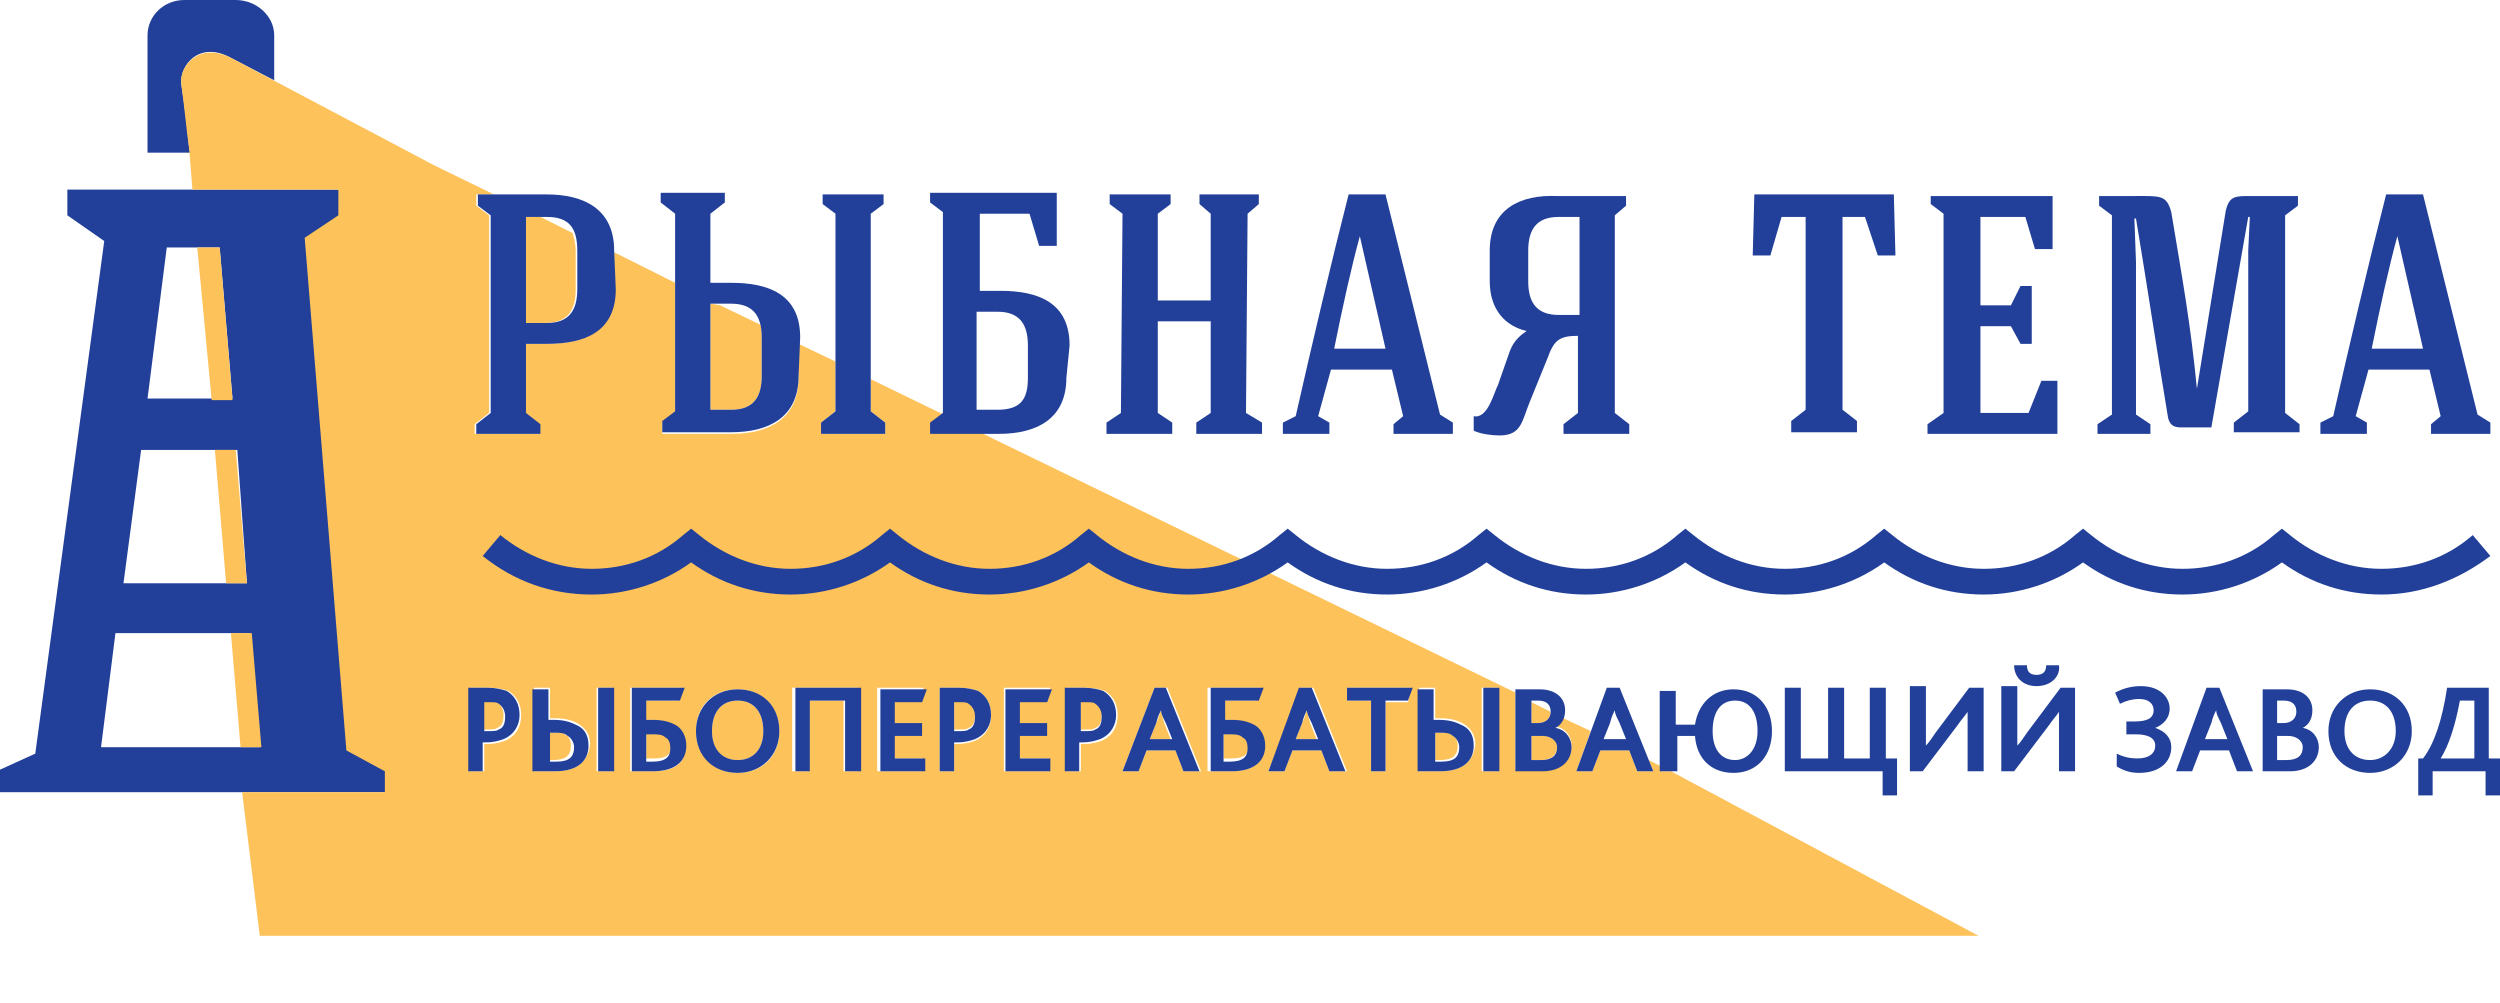 <?xml version="1.0" encoding="UTF-8"?> <svg xmlns="http://www.w3.org/2000/svg" width="187" height="75" viewBox="0 0 187 75" fill="none"> <g clip-path="url(#clip0_205_70)"> <path d="M14.154 11.178C14.034 9.495 13.794 7.933 13.554 6.25C13.434 4.928 14.874 3.005 17.273 4.327L20.511 6.01V2.644C20.511 1.202 19.192 0 17.633 0H13.794C12.235 0 11.035 1.202 11.035 2.644V11.418H14.274L14.154 11.178Z" fill="#224099"></path> <path d="M7.557 55.889L8.636 47.356H18.712L19.432 55.889H7.557ZM12.475 18.51H16.433L17.393 29.808H11.035L12.475 18.51ZM18.472 43.63H9.236L10.556 33.654H17.752L18.472 43.63ZM26.029 56.13L22.91 17.788L25.429 16.106V14.183H5.038V16.106L7.797 18.029L2.639 56.37L0 57.572V59.255H29.028V57.692L26.029 56.13Z" fill="#224099"></path> <path d="M18.832 47.356H17.273L17.992 55.889H19.552L18.832 47.356Z" fill="#FDC25A"></path> <path d="M16.073 33.654L16.913 43.63H18.472L17.633 33.654H16.073Z" fill="#FDC25A"></path> <path d="M14.754 18.51L15.833 29.928H17.393L16.433 18.51H14.754Z" fill="#FDC25A"></path> <path d="M39.223 16.226C39.223 18.99 39.223 21.514 39.223 24.159H40.783C42.462 24.159 43.062 23.197 43.062 21.635C43.062 20.673 43.062 19.712 43.062 18.75C43.062 18.269 42.942 17.788 42.822 17.428L40.423 16.226H39.223Z" fill="#FDC25A"></path> <path d="M53.137 22.716C53.137 25.361 53.137 27.885 53.137 30.649H54.697C56.376 30.649 56.976 29.688 56.976 28.125C56.976 27.163 56.976 26.202 56.976 25.24C56.976 24.88 56.976 24.519 56.856 24.279L53.857 22.837L53.137 22.716Z" fill="#FDC25A"></path> <path d="M36.464 52.404H36.105V54.567H36.464C36.824 54.567 37.064 54.567 37.184 54.447C37.544 54.327 37.664 53.966 37.664 53.486C37.664 53.125 37.544 52.764 37.184 52.524C37.064 52.524 36.824 52.404 36.464 52.404Z" fill="#FDC25A"></path> <path d="M86.843 53.125C86.723 53.365 86.723 53.606 86.483 54.087L86.003 55.288H87.562L87.083 54.087C86.963 53.606 86.843 53.245 86.843 53.125Z" fill="#FDC25A"></path> <path d="M48.819 54.808H48.339V56.731H48.939C49.899 56.731 50.258 56.37 50.258 55.769C50.258 55.409 50.139 55.168 49.899 54.928C49.539 54.928 49.179 54.808 48.819 54.808Z" fill="#FDC25A"></path> <path d="M92.001 54.808H91.521V56.731H92.121C93.08 56.731 93.44 56.37 93.44 55.769C93.44 55.409 93.32 55.168 93.08 54.928C92.72 54.928 92.361 54.808 92.001 54.808Z" fill="#FDC25A"></path> <path d="M71.729 52.404H71.37V54.567H71.729C72.089 54.567 72.329 54.567 72.449 54.447C72.809 54.327 72.929 53.966 72.929 53.486C72.929 53.125 72.809 52.764 72.449 52.524C72.329 52.524 71.969 52.404 71.729 52.404Z" fill="#FDC25A"></path> <path d="M55.176 52.404C53.977 52.404 53.257 53.245 53.257 54.688C53.257 56.13 53.977 56.851 55.176 56.851C56.376 56.851 57.096 56.01 57.096 54.688C57.096 53.245 56.376 52.404 55.176 52.404Z" fill="#FDC25A"></path> <path d="M41.382 54.808H41.022V56.851H41.382C42.342 56.851 42.702 56.49 42.702 55.769C42.702 55.409 42.582 55.048 42.222 54.928C42.222 54.808 41.862 54.808 41.382 54.808Z" fill="#FDC25A"></path> <path d="M81.205 52.404H80.845V54.567H81.205C81.565 54.567 81.805 54.567 81.925 54.447C82.285 54.327 82.405 53.966 82.405 53.486C82.405 53.125 82.285 52.764 81.925 52.524C81.805 52.524 81.445 52.404 81.205 52.404Z" fill="#FDC25A"></path> <path d="M116.47 55.889C116.47 55.409 116.11 55.048 115.391 55.048H114.551V56.851H115.271C115.99 56.851 116.47 56.49 116.47 55.889Z" fill="#FDC25A"></path> <path d="M97.758 53.125C97.638 53.365 97.638 53.606 97.398 54.087L96.918 55.288H98.478L97.998 54.087C97.878 53.606 97.758 53.245 97.758 53.125Z" fill="#FDC25A"></path> <path d="M124.267 57.692V57.332L123.307 56.851L123.667 57.692H122.468L121.868 56.13H119.709L119.109 57.692H117.91L118.989 54.688L116.95 53.726C116.83 53.966 116.59 54.207 116.35 54.327C117.07 54.447 117.55 55.048 117.55 55.769C117.55 56.731 116.83 57.572 115.391 57.572H113.351V51.803L65.132 28.365V30.769L66.212 31.611V32.452C64.772 32.452 62.853 32.452 61.414 32.452V31.611L62.493 30.769C62.493 29.567 62.493 28.245 62.493 27.043L59.734 25.721V28.245C59.734 31.37 57.455 32.452 54.697 32.452H49.539V31.611L50.498 30.889C50.498 27.644 50.498 24.399 50.498 21.154L45.94 18.87V21.635C45.94 24.88 43.661 25.721 40.783 25.721H39.223C39.223 27.284 39.223 29.207 39.223 30.889L40.303 31.731V32.452C38.863 32.452 36.944 32.452 35.505 32.452V31.731L36.584 30.889C36.584 25.962 36.584 20.913 36.584 16.106L35.625 15.385V14.543H36.944L32.506 12.38L17.273 4.327C14.874 3.125 13.434 4.928 13.554 6.25C13.794 7.933 13.914 9.495 14.154 11.178L14.394 14.183H25.309V16.106L22.79 17.788L25.909 56.13L28.788 57.692V59.255H18.112L19.432 70H148L124.987 57.692H124.267ZM37.784 55.409C37.424 55.529 37.064 55.649 36.464 55.649H36.224V57.692H35.145V51.442H36.584C37.184 51.442 37.664 51.562 38.024 51.683C38.623 52.043 38.983 52.644 38.983 53.486C38.983 54.327 38.623 55.048 37.784 55.409ZM41.502 57.692H39.943V51.442H41.142V53.726H41.502C42.222 53.726 42.702 53.846 43.181 54.087C43.781 54.447 44.141 54.928 44.141 55.649C44.021 56.851 43.301 57.692 41.502 57.692ZM45.82 57.692H44.621V51.442H45.82V57.692ZM48.819 57.692H47.14V51.442H51.098L50.738 52.404H48.219V53.846H48.699C49.419 53.846 49.899 53.966 50.378 54.207C50.978 54.447 51.218 55.048 51.218 55.769C51.338 56.971 50.618 57.692 48.819 57.692ZM55.176 57.812C53.377 57.812 52.058 56.49 52.058 54.688C52.058 52.764 53.377 51.562 55.176 51.562C56.976 51.562 58.295 52.885 58.295 54.688C58.295 56.611 56.976 57.812 55.176 57.812ZM64.293 57.692H63.093V52.404H60.454V57.692H59.255V51.442H64.172V57.692H64.293ZM69.09 57.692H65.612V51.442H69.09L68.731 52.404H66.692V54.087H68.731V55.048H66.692V56.731H68.971V57.692H69.09ZM72.929 55.409C72.569 55.529 72.209 55.649 71.609 55.649H71.37V57.692H70.29V51.442H71.729C72.329 51.442 72.809 51.562 73.169 51.683C73.768 52.043 74.128 52.644 74.128 53.486C74.128 54.327 73.768 55.048 72.929 55.409ZM78.566 57.692H75.088V51.442H78.566L78.207 52.404H76.167V54.087H78.207V55.048H76.167V56.731H78.446V57.692H78.566ZM82.405 55.409C82.045 55.529 81.685 55.649 81.085 55.649H80.845V57.692H79.766V51.442H81.205C81.805 51.442 82.285 51.562 82.645 51.683C83.244 52.043 83.604 52.644 83.604 53.486C83.604 54.327 83.244 55.048 82.405 55.409ZM88.522 57.692L87.922 56.13H85.763L85.164 57.692H83.964L86.363 51.442H87.323L89.842 57.692H88.522ZM92.001 57.692H90.321V51.442H94.28L93.92 52.404H91.401V53.846H91.881C92.6 53.846 93.08 53.966 93.56 54.207C94.16 54.447 94.4 55.048 94.4 55.769C94.52 56.971 93.92 57.692 92.001 57.692ZM99.438 57.692L98.838 56.13H96.679L96.079 57.692H94.879L97.278 51.442H98.238L100.757 57.692H99.438ZM105.315 52.524H103.636V57.692H102.556V52.404H100.757V51.442H105.555L105.315 52.524ZM107.714 57.692H106.155V51.442H107.354V53.726H107.714C108.434 53.726 108.913 53.846 109.393 54.087C109.993 54.447 110.353 54.928 110.353 55.649C110.233 56.851 109.513 57.692 107.714 57.692ZM112.032 57.692H110.833V51.442H112.032V57.692Z" fill="#FDC25A"></path> <path d="M107.714 54.808H107.354V56.851H107.714C108.674 56.851 109.033 56.49 109.033 55.769C109.033 55.409 108.913 55.048 108.554 54.928C108.434 54.808 108.074 54.808 107.714 54.808Z" fill="#FDC25A"></path> <path d="M114.551 54.087H115.031C115.631 54.087 115.99 53.726 115.99 53.245L114.551 52.524V54.087Z" fill="#FDC25A"></path> <path d="M45.94 18.75C45.94 15.625 43.661 14.543 40.903 14.543H35.745V15.385L36.704 16.106C36.704 21.034 36.704 25.962 36.704 30.889L35.625 31.731V32.452C37.064 32.452 38.983 32.452 40.423 32.452V31.731L39.343 30.889C39.343 29.327 39.343 27.404 39.343 25.721H40.903C43.661 25.721 46.06 24.88 46.06 21.635L45.94 18.75ZM43.181 18.75C43.181 19.712 43.181 20.673 43.181 21.635C43.181 23.197 42.582 24.159 40.903 24.159H39.343C39.343 21.514 39.343 18.99 39.343 16.226H40.903C42.582 16.226 43.181 17.067 43.181 18.75Z" fill="#224099"></path> <path d="M65.132 30.769L66.212 31.611V32.452C64.772 32.452 62.853 32.452 61.414 32.452V31.611L62.493 30.769C62.493 25.841 62.493 20.913 62.493 15.986L61.534 15.264V14.543H66.092V15.264L65.132 15.986V30.769ZM56.976 28.125C56.976 27.163 56.976 26.202 56.976 25.24C56.976 23.678 56.376 22.716 54.697 22.716H53.137C53.137 25.361 53.137 27.885 53.137 30.649H54.697C56.376 30.649 56.976 29.688 56.976 28.125ZM59.734 28.125C59.734 31.25 57.455 32.332 54.697 32.332H49.539V31.49L50.498 30.769C50.498 25.841 50.498 20.913 50.498 15.986L49.419 15.144V14.423C50.858 14.423 52.777 14.423 54.217 14.423V15.144L53.137 15.986C53.137 17.548 53.137 19.471 53.137 21.154H54.697C57.455 21.154 59.854 21.995 59.854 25.24L59.734 28.125Z" fill="#224099"></path> <path d="M76.887 28.245V25.841C76.887 24.279 76.287 23.317 74.608 23.317H73.049V30.649H74.608C76.407 30.649 76.887 29.808 76.887 28.245ZM79.766 28.245C79.766 31.37 77.487 32.452 74.728 32.452H69.57V31.611L70.53 30.889V15.865L69.57 15.144V14.423H79.046V18.389H77.727L77.007 15.986H73.289V21.755H74.848C77.607 21.755 80.006 22.596 80.006 25.841L79.766 28.245Z" fill="#224099"></path> <path d="M83.964 15.986L83.004 15.264V14.543H87.562V15.264L86.603 15.986V22.476H90.561V15.986L89.722 15.264V14.543H94.16V15.264L93.32 15.986L93.2 30.889L94.4 31.611V32.452H89.482V31.611L90.561 30.889V24.038H86.603V30.889L87.683 31.611V32.452H82.765V31.611L83.844 30.889L83.964 15.986Z" fill="#224099"></path> <path d="M118.149 16.226H116.59C114.911 16.226 114.311 17.188 114.311 18.75V21.034C114.311 22.596 114.911 23.558 116.59 23.558H118.149V16.226ZM114.431 30.048C113.831 31.49 113.831 32.572 112.152 32.572C111.552 32.572 110.713 32.452 110.233 32.212C110.233 31.851 110.233 31.49 110.233 31.13C111.312 31.37 111.792 29.207 112.032 28.846L112.872 26.442C113.112 25.721 113.471 25.24 114.191 24.76C112.632 24.399 111.432 23.197 111.432 21.034V18.75C111.432 15.625 113.711 14.543 116.47 14.664H121.628V15.385L120.788 16.106V30.889L121.868 31.731V32.452H116.95V31.731L118.03 30.889V25.12C116.59 25.12 116.23 25.481 115.75 26.803L114.431 30.048Z" fill="#224099"></path> <path d="M101.716 17.668C101.117 19.832 100.397 23.077 99.797 26.082H103.636L101.716 17.668ZM98.598 31.13L99.438 31.611V32.452H95.959V31.611L96.918 31.13C98.118 25.841 99.557 19.712 100.877 14.543H103.636L107.714 31.01L108.674 31.611V32.452H104.235V31.731L104.955 31.13L104.115 27.644C99.438 27.644 99.557 27.644 99.557 27.644L98.598 31.13Z" fill="#224099"></path> <path d="M179.323 17.668C178.724 19.832 178.004 23.077 177.404 26.082H181.242L179.323 17.668ZM176.205 31.13L177.044 31.611V32.452H173.566V31.611L174.525 31.13C175.725 25.841 177.164 19.712 178.484 14.543H181.242L185.321 31.01L186.28 31.611V32.452H181.842V31.731L182.562 31.13L181.722 27.644C177.044 27.644 177.164 27.644 177.164 27.644L176.205 31.13Z" fill="#224099"></path> <path d="M137.821 16.226C137.821 21.034 137.821 25.841 137.821 30.649L138.901 31.49V32.332C137.461 32.332 135.422 32.332 133.983 32.332V31.49L135.062 30.649C135.062 25.841 135.062 21.034 135.062 16.226H133.263L132.423 19.111H131.104L131.224 14.543C134.702 14.543 138.181 14.543 141.659 14.543L141.779 19.111H140.46L139.5 16.226H137.821Z" fill="#224099"></path> <path d="M144.178 32.452V31.731L145.378 30.889V15.986L144.418 15.264V14.664H153.534V18.63H152.215L151.495 16.226H148.137V22.837H150.416L151.135 21.394H151.975V25.721H151.135L150.416 24.399H148.137V30.889H151.735L152.695 28.486H153.894V32.452H144.178Z" fill="#224099"></path> <path d="M159.772 31.01L160.851 31.731V32.452H156.893V31.731L157.972 31.01V16.106L157.013 15.385V14.664H159.532C161.571 14.664 162.051 14.543 162.411 15.865C163.25 20.913 163.85 24.159 164.33 29.087L166.489 15.745C166.729 14.784 167.089 14.664 168.048 14.664C169.607 14.664 170.327 14.664 171.886 14.664V15.385L170.927 16.106V30.889L172.006 31.731V32.332H167.089V31.611L168.168 30.769V18.75C168.168 18.75 168.168 18.75 168.288 16.226H168.168L165.409 31.971H163.13C162.53 31.971 162.291 31.731 162.171 31.25C161.331 26.202 160.611 21.394 159.772 16.346C159.772 16.346 159.772 16.346 159.652 16.346L159.772 19.591V31.01Z" fill="#224099"></path> <path fill-rule="evenodd" clip-rule="evenodd" d="M185.081 56.731H182.562C183.162 55.769 183.641 54.327 184.001 52.404H185.081V56.731ZM180.883 59.495H181.962V57.692H185.92V59.495H187V56.731H186.16V51.442H183.042C182.682 53.846 182.082 55.649 181.242 56.731H180.883V59.495ZM177.284 56.851C176.085 56.851 175.365 56.01 175.365 54.688C175.365 53.245 176.085 52.404 177.284 52.404C178.484 52.404 179.203 53.245 179.203 54.688C179.203 56.01 178.364 56.851 177.284 56.851ZM177.284 57.812C179.083 57.812 180.403 56.49 180.403 54.688C180.403 52.764 179.083 51.562 177.284 51.562C175.485 51.562 174.165 52.885 174.165 54.688C174.165 56.611 175.485 57.812 177.284 57.812ZM170.327 54.087V52.404H170.807C171.527 52.404 171.767 52.764 171.767 53.245C171.767 53.726 171.407 54.087 170.807 54.087H170.327ZM170.327 56.851V55.048H171.167C171.767 55.048 172.246 55.409 172.246 55.889C172.246 56.49 171.886 56.851 171.047 56.851H170.327ZM169.248 57.692H171.287C172.726 57.692 173.446 56.851 173.446 55.889C173.446 55.168 172.966 54.567 172.246 54.447C172.726 54.207 172.966 53.726 172.966 53.125C172.966 52.284 172.366 51.562 171.047 51.562H169.248V57.692ZM164.929 55.288L165.409 54.087C165.529 53.606 165.649 53.365 165.769 53.125C165.769 53.365 165.889 53.606 166.129 54.087L166.609 55.288H164.929ZM162.77 57.692H163.97L164.57 56.13H166.729L167.328 57.692H168.528L166.009 51.442H165.049L162.77 57.692ZM160.012 57.812C161.571 57.812 162.411 56.971 162.411 55.889C162.411 55.168 161.931 54.688 161.211 54.447C161.811 54.207 162.291 53.726 162.291 53.005C162.291 52.163 161.571 51.322 160.132 51.322C159.292 51.322 158.692 51.562 158.212 51.803L158.572 52.644C159.052 52.404 159.532 52.284 160.012 52.284C160.731 52.284 161.091 52.644 161.091 53.125C161.091 53.726 160.611 53.966 159.652 53.966C159.532 53.966 159.292 53.966 159.052 53.966V54.928C159.292 54.928 159.652 54.928 159.772 54.928C160.611 54.928 161.211 55.168 161.211 55.769C161.211 56.37 160.731 56.731 159.892 56.731C159.292 56.731 158.812 56.611 158.332 56.37V57.332C158.932 57.692 159.412 57.812 160.012 57.812ZM152.335 51.322C153.414 51.322 154.134 50.601 154.014 49.76H153.055C153.055 50.24 152.815 50.481 152.335 50.481C151.735 50.481 151.615 50.12 151.615 49.76H150.656C150.656 50.601 151.255 51.322 152.335 51.322ZM149.576 57.692H150.656L153.294 54.207C153.534 53.846 153.774 53.606 154.014 53.245C154.014 53.486 154.014 53.846 154.014 54.207V57.692H155.214V51.442H154.134L151.615 54.808C151.375 55.168 151.135 55.529 150.895 55.769C150.895 55.409 150.895 55.048 150.895 54.688V51.322H149.696V57.692H149.576ZM142.739 57.692H143.818L146.457 54.207C146.697 53.846 146.937 53.606 147.177 53.245C147.177 53.486 147.177 53.846 147.177 54.207V57.692H148.377V51.442H147.297L144.778 54.808C144.538 55.168 144.298 55.529 144.058 55.769C144.058 55.409 144.058 55.048 144.058 54.688V51.322H142.859V57.692H142.739ZM133.743 57.692H140.82V59.495H141.899V56.731H141.06V51.442H139.86V56.731H137.941V51.442H136.742V56.731H134.702V51.442H133.503V57.692H133.743ZM129.784 56.851C128.705 56.851 128.105 56.01 128.105 54.688C128.105 53.245 128.705 52.404 129.784 52.404C130.864 52.404 131.464 53.245 131.464 54.688C131.464 56.01 130.744 56.851 129.784 56.851ZM124.267 57.692H125.466V55.048H126.786C126.906 56.731 127.985 57.812 129.665 57.812C131.464 57.812 132.543 56.49 132.543 54.688C132.543 52.885 131.464 51.562 129.665 51.562C128.105 51.562 127.026 52.644 126.786 54.207H125.346V51.683H124.147V57.692H124.267ZM119.949 55.288L120.428 54.087C120.548 53.606 120.668 53.365 120.788 53.125C120.788 53.365 120.908 53.606 121.148 54.087L121.628 55.288H119.949ZM117.91 57.692H119.109L119.709 56.13H121.868L122.468 57.692H123.667L121.148 51.442H120.189L117.91 57.692ZM114.551 54.087V52.404H115.031C115.75 52.404 115.99 52.764 115.99 53.245C115.99 53.726 115.631 54.087 115.031 54.087H114.551ZM114.551 56.851V55.048H115.391C115.99 55.048 116.47 55.409 116.47 55.889C116.47 56.49 116.11 56.851 115.271 56.851H114.551ZM113.352 57.692H115.391C116.83 57.692 117.55 56.851 117.55 55.889C117.55 55.168 117.07 54.567 116.35 54.447C116.83 54.207 117.07 53.726 117.07 53.125C117.07 52.284 116.47 51.562 115.151 51.562H113.352V57.692ZM110.953 57.692H112.152V51.442H110.953V57.692ZM107.354 56.851V54.808H107.714C108.074 54.808 108.434 54.808 108.674 55.048C108.913 55.168 109.153 55.529 109.153 55.889C109.153 56.611 108.793 56.971 107.834 56.971H107.354V56.851ZM106.155 57.692H107.714C109.513 57.692 110.233 56.851 110.233 55.769C110.233 54.928 109.873 54.447 109.273 54.207C108.793 53.966 108.314 53.846 107.594 53.846H107.234V51.562H106.035V57.692H106.155ZM102.556 57.692H103.636V52.404H105.315L105.675 51.442H100.757V52.404H102.556V57.692ZM96.918 55.288L97.398 54.087C97.518 53.606 97.638 53.365 97.758 53.125C97.758 53.365 97.878 53.606 98.118 54.087L98.598 55.288H96.918ZM94.879 57.692H96.079L96.679 56.13H98.838L99.438 57.692H100.637L98.118 51.442H97.158L94.879 57.692ZM90.441 57.692H92.121C93.92 57.692 94.639 56.851 94.639 55.769C94.639 55.048 94.28 54.447 93.8 54.207C93.32 53.966 92.84 53.846 92.121 53.846H91.641V52.404H94.16L94.52 51.442H90.561V57.692H90.441ZM91.521 56.851V54.928H92.001C92.361 54.928 92.72 54.928 92.96 55.168C93.2 55.288 93.32 55.529 93.32 56.01C93.32 56.611 92.96 56.971 92.001 56.971H91.521V56.851ZM86.003 55.288L86.483 54.087C86.603 53.606 86.723 53.365 86.843 53.125C86.843 53.365 86.963 53.606 87.203 54.087L87.683 55.288H86.003ZM83.964 57.692H85.164L85.763 56.13H87.922L88.522 57.692H89.722L87.203 51.442H86.363L83.964 57.692ZM80.845 54.688V52.524H81.205C81.565 52.524 81.805 52.524 81.925 52.644C82.285 52.885 82.405 53.245 82.405 53.606C82.405 54.087 82.285 54.447 81.925 54.567C81.805 54.688 81.445 54.688 81.205 54.688H80.845ZM79.646 57.692H80.725V55.529H80.965C81.565 55.529 81.925 55.409 82.285 55.288C83.124 54.928 83.484 54.207 83.484 53.486C83.484 52.644 83.124 52.043 82.525 51.683C82.165 51.562 81.685 51.442 81.085 51.442H79.646V57.692ZM75.088 57.692H78.566V56.731H76.287V55.048H78.326V54.087H76.287V52.524H78.326L78.686 51.562H75.208V57.692H75.088ZM71.37 54.688V52.524H71.729C72.089 52.524 72.329 52.524 72.449 52.644C72.809 52.885 72.929 53.245 72.929 53.606C72.929 54.087 72.809 54.447 72.449 54.567C72.329 54.688 71.969 54.688 71.729 54.688H71.37ZM70.29 57.692H71.37V55.529H71.609C72.209 55.529 72.569 55.409 72.929 55.288C73.768 54.928 74.128 54.207 74.128 53.486C74.128 52.644 73.768 52.043 73.169 51.683C72.809 51.562 72.329 51.442 71.729 51.442H70.29V57.692ZM65.732 57.692H69.21V56.731H66.931V55.048H68.971V54.087H66.931V52.524H68.971L69.33 51.562H65.852V57.692H65.732ZM59.375 57.692H60.574V52.404H63.213V57.692H64.412V51.442H59.495V57.692H59.375ZM55.176 56.851C53.977 56.851 53.257 56.01 53.257 54.688C53.257 53.245 53.977 52.404 55.176 52.404C56.376 52.404 57.096 53.245 57.096 54.688C57.096 56.01 56.376 56.851 55.176 56.851ZM55.176 57.812C56.976 57.812 58.295 56.49 58.295 54.688C58.295 52.764 56.976 51.562 55.176 51.562C53.377 51.562 52.058 52.885 52.058 54.688C52.058 56.611 53.377 57.812 55.176 57.812ZM47.14 57.692H48.819C50.618 57.692 51.338 56.851 51.338 55.769C51.338 55.048 50.978 54.447 50.498 54.207C50.019 53.966 49.539 53.846 48.819 53.846H48.339V52.404H50.858L51.218 51.442H47.26V57.692H47.14ZM48.339 56.851V54.928H48.819C49.179 54.928 49.539 54.928 49.779 55.168C50.019 55.288 50.139 55.529 50.139 56.01C50.139 56.611 49.779 56.971 48.819 56.971H48.339V56.851ZM44.741 57.692H45.94V51.442H44.741V57.692ZM41.142 56.851V54.808H41.502C41.862 54.808 42.222 54.808 42.462 55.048C42.702 55.168 42.942 55.529 42.942 55.889C42.942 56.611 42.582 56.971 41.622 56.971H41.142V56.851ZM39.943 57.692H41.502C43.301 57.692 44.021 56.851 44.021 55.769C44.021 54.928 43.661 54.447 43.062 54.207C42.582 53.966 42.102 53.846 41.382 53.846H41.023V51.562H39.823V57.692H39.943ZM36.224 54.688V52.524H36.584C36.944 52.524 37.184 52.524 37.304 52.644C37.664 52.885 37.784 53.245 37.784 53.606C37.784 54.087 37.664 54.447 37.304 54.567C37.184 54.688 36.824 54.688 36.584 54.688H36.224ZM35.025 57.692H36.105V55.529H36.344C36.944 55.529 37.304 55.409 37.664 55.288C38.504 54.928 38.863 54.207 38.863 53.486C38.863 52.644 38.504 52.043 37.904 51.683C37.544 51.562 37.064 51.442 36.464 51.442H35.025V57.692Z" fill="#224099"></path> <path d="M178.124 44.471C175.365 44.471 172.846 43.63 170.687 42.067C168.528 43.63 165.889 44.471 163.25 44.471C160.491 44.471 157.972 43.63 155.813 42.067C153.654 43.63 151.015 44.471 148.377 44.471C145.618 44.471 143.099 43.63 140.94 42.067C138.781 43.63 136.142 44.471 133.503 44.471C130.744 44.471 128.225 43.63 126.066 42.067C123.907 43.63 121.268 44.471 118.629 44.471C115.87 44.471 113.352 43.63 111.192 42.067C109.033 43.63 106.394 44.471 103.756 44.471C100.997 44.471 98.478 43.63 96.319 42.067C94.16 43.63 91.521 44.471 88.882 44.471C86.123 44.471 83.604 43.63 81.445 42.067C79.286 43.63 76.647 44.471 74.008 44.471C71.249 44.471 68.731 43.63 66.572 42.067C64.412 43.63 61.774 44.471 59.135 44.471C56.376 44.471 53.857 43.63 51.698 42.067C49.539 43.63 46.9 44.471 44.261 44.471C41.262 44.471 38.504 43.51 36.105 41.587L37.424 40.024C39.343 41.587 41.742 42.548 44.261 42.548C46.78 42.548 49.179 41.707 51.098 40.024L51.698 39.543L52.298 40.024C54.217 41.587 56.616 42.548 59.135 42.548C61.654 42.548 64.053 41.707 65.972 40.024L66.572 39.543L67.171 40.024C69.09 41.587 71.489 42.548 74.008 42.548C76.527 42.548 78.926 41.707 80.845 40.024L81.445 39.543L82.045 40.024C83.964 41.587 86.363 42.548 88.882 42.548C91.401 42.548 93.8 41.707 95.719 40.024L96.319 39.543L96.918 40.024C98.838 41.587 101.237 42.548 103.756 42.548C106.275 42.548 108.674 41.707 110.593 40.024L111.192 39.543L111.792 40.024C113.711 41.587 116.11 42.548 118.629 42.548C121.148 42.548 123.547 41.707 125.466 40.024L126.066 39.543L126.666 40.024C128.585 41.587 130.984 42.548 133.503 42.548C136.022 42.548 138.421 41.707 140.34 40.024L140.94 39.543L141.539 40.024C143.459 41.587 145.858 42.548 148.377 42.548C150.895 42.548 153.294 41.707 155.214 40.024L155.813 39.543L156.413 40.024C158.332 41.587 160.731 42.548 163.25 42.548C165.769 42.548 168.168 41.707 170.087 40.024L170.687 39.543L171.287 40.024C173.206 41.587 175.605 42.548 178.124 42.548C180.643 42.548 183.042 41.707 184.961 40.024L186.28 41.587C183.881 43.389 181.123 44.471 178.124 44.471Z" fill="#224099"></path> </g> <defs> <clipPath id="clip0_205_70"> <rect width="187" height="75" fill="white"></rect> </clipPath> </defs> </svg> 